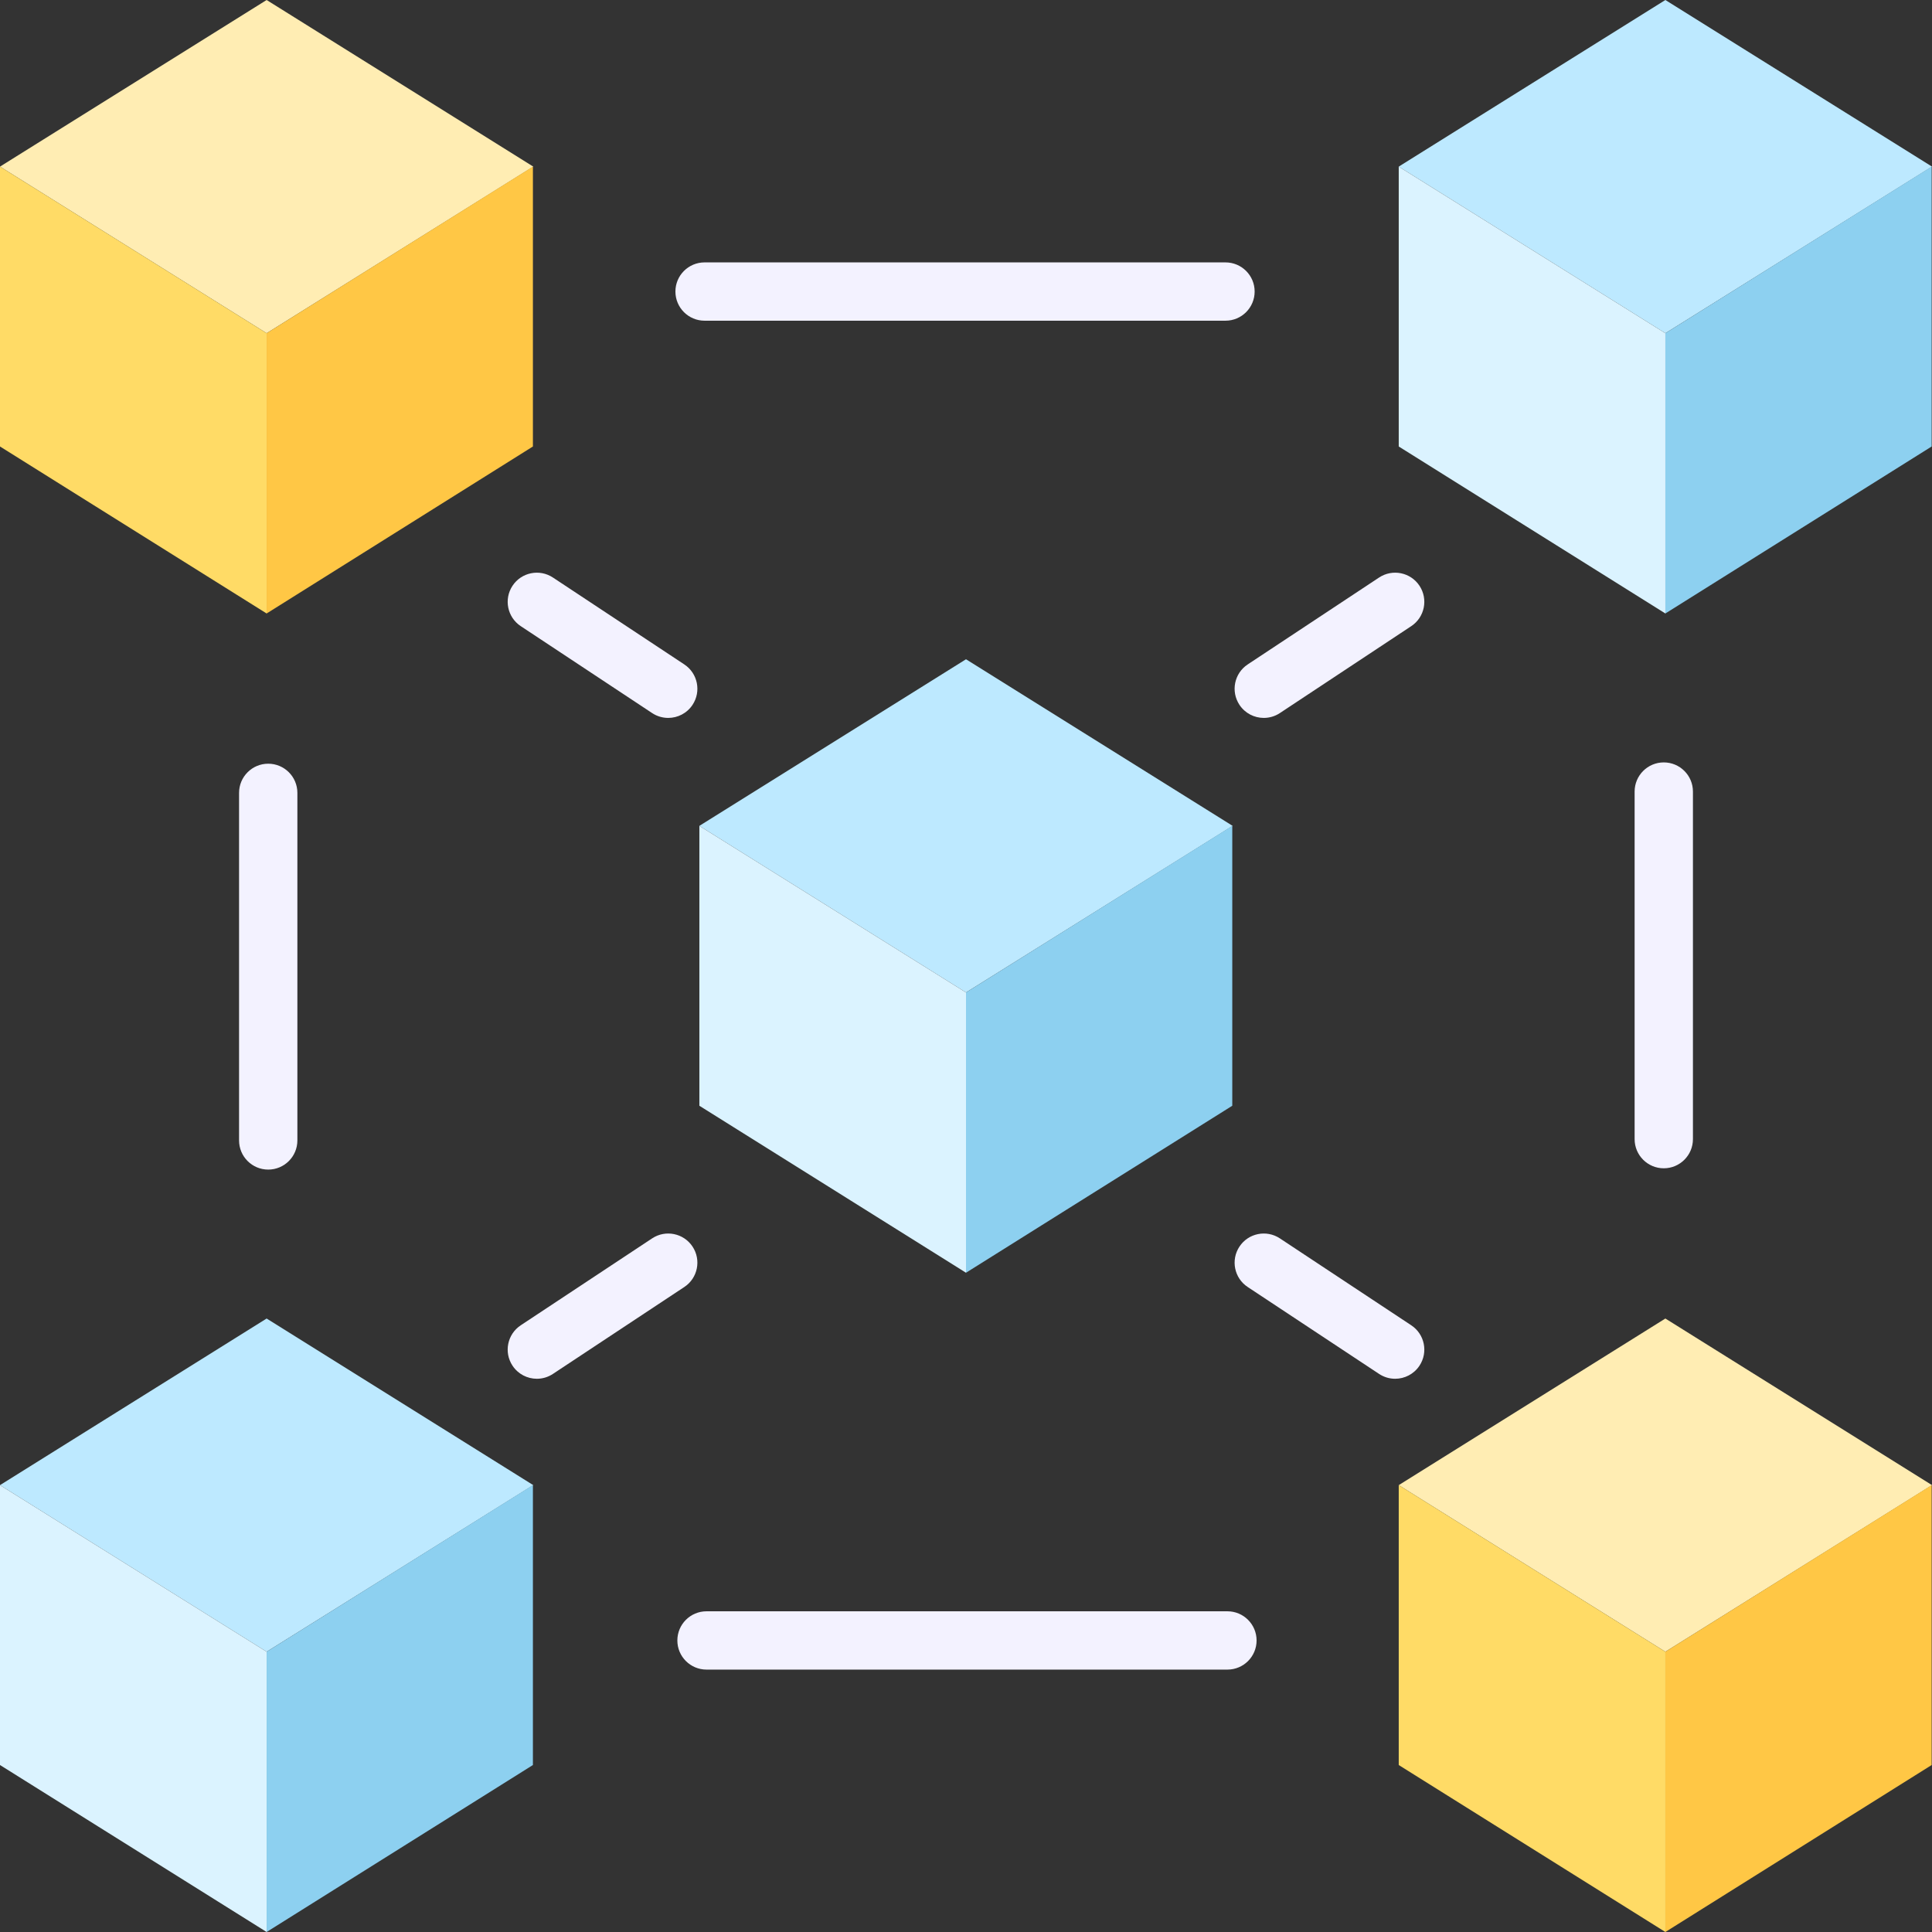 <svg height="512pt" viewBox="0 0 512 512" width="512pt" xmlns="http://www.w3.org/2000/svg"><rect x="0" y="0" width="512" height="512" fill="#333333" stroke="none"/><path d="m256 174.711-70.66 44.152 70.66 44.152 70.66-44.152zm0 0" fill="#bde9ff"/><path d="m326.566 293.035-70.566 44.254v-74.273l70.566-44.152zm0 0" fill="#8dd0f0"/><path d="m185.34 293.035 70.66 44.254v-74.273l-70.66-44.152zm0 0" fill="#dbf3ff"/><path d="m70.66 0-70.66 44.152 70.66 44.152 70.66-44.152zm0 0" fill="#ffedb3"/><path d="m141.227 118.324-70.566 44.254v-74.273l70.566-44.152zm0 0" fill="#ffc745"/><path d="m0 118.324 70.66 44.254v-74.273l-70.66-44.152zm0 0" fill="#ffdb66"/><path d="m441.34 0-70.66 44.152 70.66 44.152 70.66-44.152zm0 0" fill="#bde9ff"/><path d="m511.91 118.324-70.57 44.254v-74.273l70.57-44.152zm0 0" fill="#8dd0f0"/><path d="m370.68 118.324 70.66 44.254v-74.273l-70.66-44.152zm0 0" fill="#dbf3ff"/><path d="m70.66 349.422-70.66 44.152 70.66 44.152 70.66-44.152zm0 0" fill="#bde9ff"/><path d="m141.227 467.75-70.566 44.25v-74.273l70.566-44.152zm0 0" fill="#8dd0f0"/><path d="m0 467.75 70.66 44.25v-74.273l-70.66-44.152zm0 0" fill="#dbf3ff"/><path d="m441.34 349.422-70.66 44.152 70.66 44.152 70.66-44.152zm0 0" fill="#ffedb3"/><path d="m511.91 467.75-70.57 44.25v-74.273l70.57-44.152zm0 0" fill="#ffc745"/><path d="m370.68 467.75 70.66 44.25v-74.273l-70.66-44.152zm0 0" fill="#ffdb66"/><g fill="#f3f2ff"><path d="m324.766 84.988h-138.047c-4.266 0-7.727-3.457-7.727-7.727 0-4.266 3.461-7.723 7.727-7.723h138.047c4.266 0 7.727 3.457 7.727 7.723 0 4.27-3.461 7.727-7.727 7.727zm0 0"/><path d="m325.281 442.461h-138.047c-4.266 0-7.727-3.457-7.727-7.723 0-4.27 3.461-7.727 7.727-7.727h138.047c4.266 0 7.727 3.457 7.727 7.727 0 4.266-3.461 7.723-7.727 7.723zm0 0"/><path d="m440.918 309.609c-4.27 0-7.727-3.461-7.727-7.727v-92.109c0-4.266 3.457-7.727 7.727-7.727 4.266 0 7.727 3.461 7.727 7.727v92.109c0 4.266-3.461 7.727-7.727 7.727zm0 0"/><path d="m71.082 309.953c-4.266 0-7.727-3.461-7.727-7.727v-92.109c0-4.266 3.461-7.727 7.727-7.727 4.27 0 7.727 3.461 7.727 7.727v92.109c0 4.266-3.457 7.727-7.727 7.727zm0 0"/><path d="m334.918 190.254c-2.504 0-4.965-1.215-6.449-3.465-2.355-3.559-1.379-8.352 2.18-10.707l34.82-23.031c3.555-2.355 8.352-1.379 10.707 2.18 2.352 3.559 1.379 8.352-2.184 10.707l-34.816 23.035c-1.312.867-2.793 1.281-4.258 1.281zm0 0"/><path d="m177.082 190.254c-1.465 0-2.945-.414-4.258-1.281l-34.816-23.035c-3.562-2.355-4.535-7.148-2.184-10.707 2.355-3.559 7.148-4.535 10.707-2.18l34.82 23.031c3.559 2.355 4.535 7.148 2.18 10.707-1.484 2.25-3.945 3.465-6.449 3.465zm0 0"/><path d="m142.273 365.387c-2.504 0-4.961-1.219-6.449-3.465-2.355-3.559-1.379-8.352 2.18-10.707l34.82-23.035c3.555-2.355 8.352-1.379 10.707 2.18s1.379 8.355-2.18 10.707l-34.82 23.035c-1.312.867-2.793 1.285-4.258 1.285zm0 0"/><path d="m369.727 365.387c-1.465 0-2.945-.418-4.258-1.285l-34.82-23.035c-3.559-2.352-4.535-7.148-2.18-10.707 2.352-3.559 7.148-4.535 10.707-2.18l34.82 23.035c3.559 2.355 4.535 7.148 2.18 10.707-1.488 2.246-3.945 3.465-6.449 3.465zm0 0"/></g></svg>